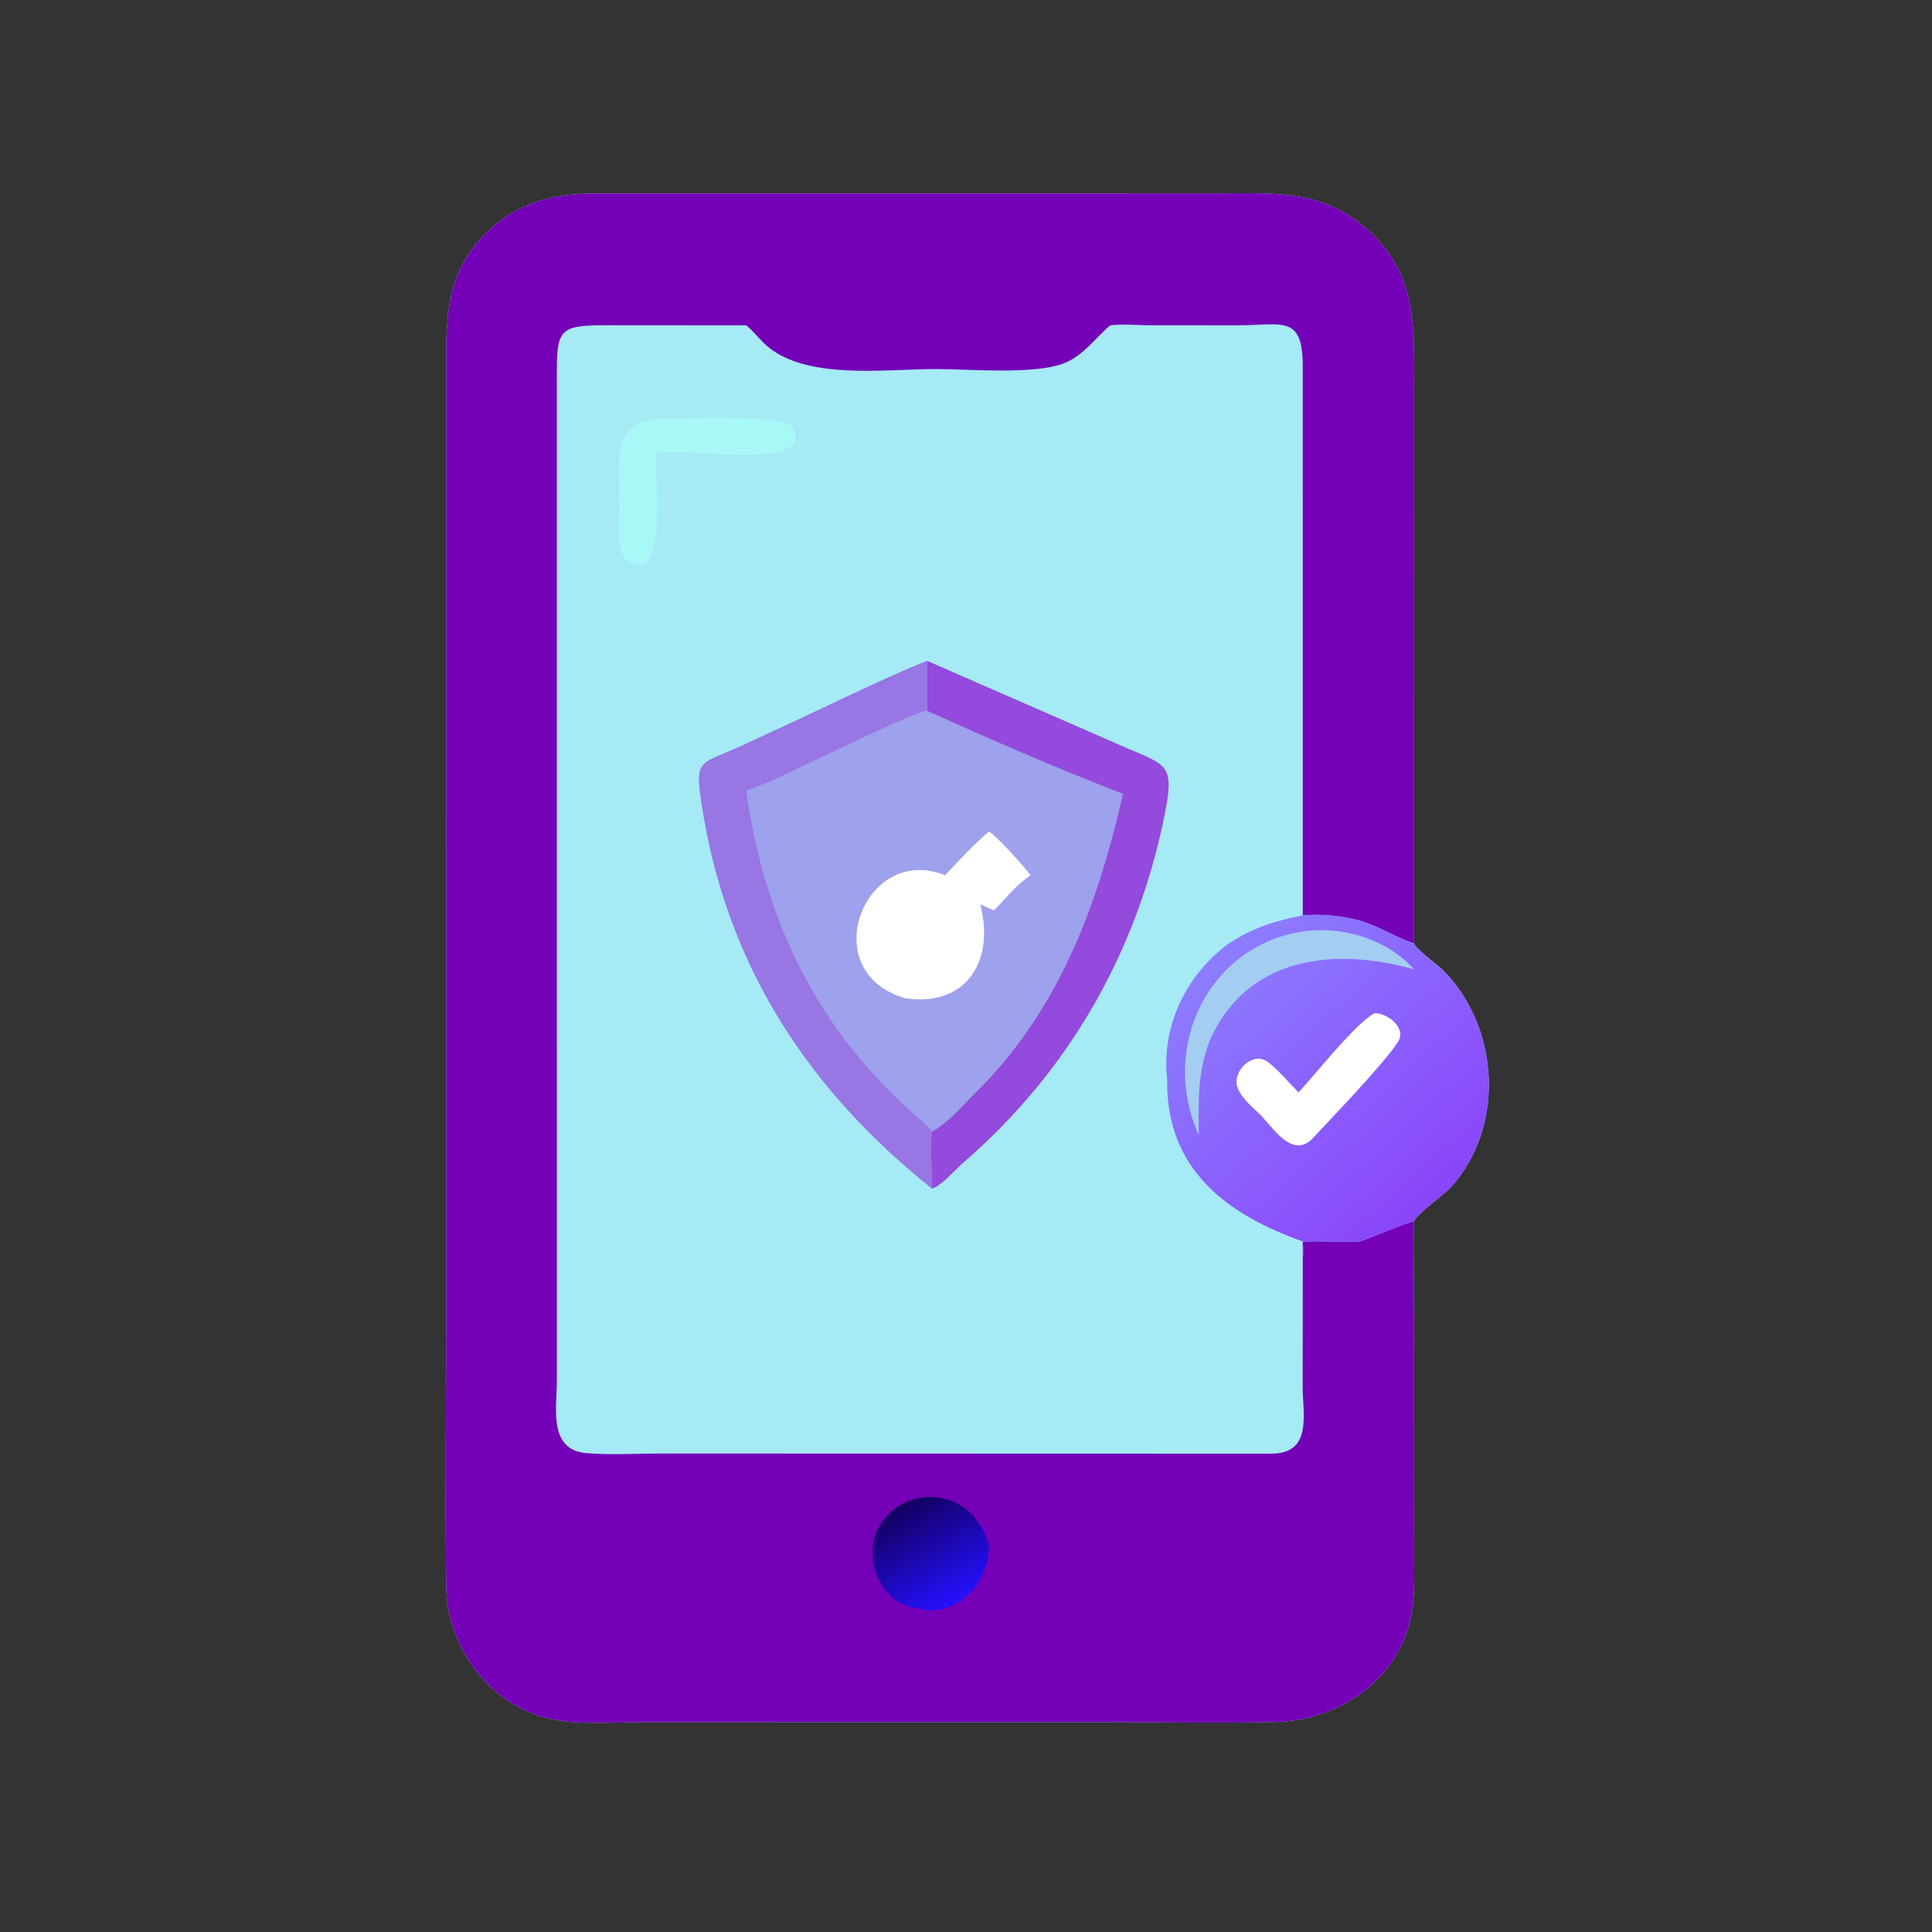 <?xml version="1.0" encoding="utf-8" ?>
<svg xmlns="http://www.w3.org/2000/svg" xmlns:xlink="http://www.w3.org/1999/xlink" width="1024" height="1024">
	<rect width="100%" height="100%" fill="#333333" stroke="none"/>
	<path fill="#A6EAF6" transform="scale(2 2)" d="M374.746 323.672C374.448 331.889 374.737 340.227 374.738 348.454L374.763 412.849C374.765 418.114 375.008 423.413 373.903 428.594C370.318 445.407 354.7 455.967 337.998 456.346C323.204 456.683 308.337 456.39 293.538 456.387L170.171 456.4C162.811 456.401 154.34 457.053 147.133 455.79C130.541 452.883 118.431 437.022 118.239 420.494C117.945 395.285 118.252 370.038 118.252 344.825L118.234 97.083C118.227 83.741 118.346 72.397 128.46 62.111C136.552 53.881 146.1 51.343 157.372 51.266L321.042 51.261C337.499 51.262 351.288 49.702 364.025 62.379C375.604 73.904 374.76 87.472 374.753 102.482L374.746 250.002C375.248 251.587 380.875 255.535 382.391 257.063C397.34 272.119 398.999 298.282 384.716 314.395C382.688 316.683 375.449 321.636 374.746 323.672Z"/>
	<path fill="#7400B8" transform="scale(2 2)" d="M374.746 323.672C374.448 331.889 374.737 340.227 374.738 348.454L374.763 412.849C374.765 418.114 375.008 423.413 373.903 428.594C370.318 445.407 354.7 455.967 337.998 456.346C323.204 456.683 308.337 456.39 293.538 456.387L170.171 456.4C162.811 456.401 154.34 457.053 147.133 455.79C130.541 452.883 118.431 437.022 118.239 420.494C117.945 395.285 118.252 370.038 118.252 344.825L118.234 97.083C118.227 83.741 118.346 72.397 128.46 62.111C136.552 53.881 146.1 51.343 157.372 51.266L321.042 51.261C337.499 51.262 351.288 49.702 364.025 62.379C375.604 73.904 374.76 87.472 374.753 102.482L374.746 250.002C370.091 248.661 365.743 245.421 359.659 243.796C354.893 242.652 350.148 242.139 345.25 242.59L345.246 96.995C345.2 83.409 339.988 86.152 328.033 86.219L305.105 86.205C301.547 86.198 297.728 85.799 294.213 86.219C290.112 89.701 287.113 94.282 281.901 96.293C273.971 99.352 256.696 97.799 248.047 97.799C234.4 97.799 212.551 100.977 202.298 90.805C200.804 89.323 199.399 87.492 197.742 86.219L167.505 86.209C146.343 86.203 147.57 84.965 147.568 104.968L147.575 365.319C147.659 372.749 145.051 384.207 155.387 385.094C161.725 385.638 168.418 385.199 174.791 385.199L336.765 385.244C347.917 385.273 345.224 374.833 345.223 367.538L345.25 333.568C345.463 332.061 345.32 330.517 345.25 329.002C350.276 328.903 355.294 329.144 360.331 329.002C362.342 328.436 373.881 323.467 374.746 323.672Z"/>
	<defs>
		<linearGradient id="gradient_0" gradientUnits="userSpaceOnUse" x1="239.169" y1="398.514" x2="253.702" y2="424.34">
			<stop offset="0" stop-color="#13005E"/>
			<stop offset="1" stop-color="#2510FF"/>
		</linearGradient>
	</defs>
	<path fill="url(#gradient_0)" transform="scale(2 2)" d="M243.046 426.155C233.292 425.193 228.369 412.632 233.028 404.531C239.74 392.86 257.919 394.041 262.067 409.538C262.32 419.779 252.627 429.308 243.046 426.155Z"/>
	<defs>
		<linearGradient id="gradient_1" gradientUnits="userSpaceOnUse" x1="380.373" y1="317.682" x2="321.881" y2="253.475">
			<stop offset="0" stop-color="#8A45FA"/>
			<stop offset="1" stop-color="#8C7DFF"/>
		</linearGradient>
	</defs>
	<path fill="url(#gradient_1)" transform="scale(2 2)" d="M345.25 242.59C350.148 242.139 354.893 242.652 359.659 243.796C365.743 245.421 370.091 248.661 374.746 250.002C375.248 251.587 380.875 255.535 382.391 257.063C397.34 272.119 398.999 298.282 384.716 314.395C382.688 316.683 375.449 321.636 374.746 323.672C373.881 323.467 362.342 328.436 360.331 329.002C355.294 329.144 350.276 328.903 345.25 329.002C345.32 330.517 345.463 332.061 345.25 333.568C345.167 332.059 345.24 330.515 345.25 329.002C325.347 321.945 308.966 310.031 309.316 286.19C307.719 272.52 313.872 259.233 324.623 250.769C331.052 246.149 337.57 244.097 345.25 242.59Z"/>
	<path fill="white" transform="scale(2 2)" d="M364.301 268.504C367.677 268.474 372.816 272.374 370.524 276.026C366.976 281.681 352.932 296.227 347.973 301.567C342.735 307.207 337.682 299.335 334.148 295.564C331.955 293.416 328.05 290.306 327.709 287.131C327.296 283.279 332.101 278.843 335.725 281.249C338.133 282.848 341.959 287.326 344.119 289.501C348.576 284.735 359.378 270.982 364.301 268.504Z"/>
	<path fill="#A3CDF1" transform="scale(2 2)" d="M346.248 246.721C356.552 245.523 367.757 249.113 374.746 256.88C353.689 250.955 330.455 253.408 320.618 275.689C317.213 284.664 317.675 291.542 317.686 300.79C307.069 277.491 320.459 249.926 346.248 246.721Z"/>
	<path fill="#9EA1EB" transform="scale(2 2)" d="M245.672 175.135L298.733 198.319C309.605 202.872 311.237 203.007 308.583 216.154C301.293 252.278 283.197 284.029 255.173 308.202C252.937 310.131 249.739 314.064 247 314.987C213.796 288.48 192.367 255.321 185.949 213.102C184.09 200.873 185.401 202.754 196.367 197.712L211.149 190.866C222.604 185.551 233.959 179.864 245.672 175.135Z"/>
	<path fill="#934ADD" transform="scale(2 2)" d="M245.672 175.135L298.733 198.319C309.605 202.872 311.237 203.007 308.583 216.154C301.293 252.278 283.197 284.029 255.173 308.202C252.937 310.131 249.739 314.064 247 314.987C247.103 311.307 246.367 302.778 247 299.904C251.273 297.58 254.651 293.427 258.087 290.059C280.547 268.038 290.796 240.208 297.619 210.388C280.152 203.613 262.75 196.071 245.672 188.349C245.761 183.948 245.687 179.537 245.672 175.135Z"/>
	<path fill="#9876E4" transform="scale(2 2)" d="M247 314.987C213.796 288.48 192.367 255.321 185.949 213.102C184.09 200.873 185.401 202.754 196.367 197.712L211.149 190.866C222.604 185.551 233.959 179.864 245.672 175.135C245.687 179.537 245.761 183.948 245.672 188.349C241.547 189.069 220.384 199.433 215.772 201.581C209.868 204.332 203.927 207.435 197.742 209.503C202.355 242.657 215.723 271.109 240.482 293.702C242.667 295.696 245.163 297.584 247 299.904C246.367 302.778 247.103 311.307 247 314.987Z"/>
	<path fill="white" transform="scale(2 2)" d="M262.067 220.399C263.651 220.93 271.987 230.334 273.121 231.956C269.315 234.408 266.592 238.14 263.369 241.27C262.205 240.672 260.978 240.198 259.769 239.697C263.695 254.285 256.329 266.976 239.921 264.554C215.718 257.607 229.073 223.303 250.446 231.956C254.199 227.98 257.887 223.938 262.067 220.399Z"/>
	<path fill="#A8F8F8" transform="scale(2 2)" d="M173.714 111.043C179.183 110.936 207.848 109.618 209.883 113.12C217.24 125.784 177.991 117.859 173.878 120.281L173.714 120.937C173.724 125.224 177.233 156.745 165.96 148.299C162.931 146.029 164.258 133.317 164.265 129.815C164.282 121.102 162.562 112.198 173.714 111.043Z"/>
</svg>
